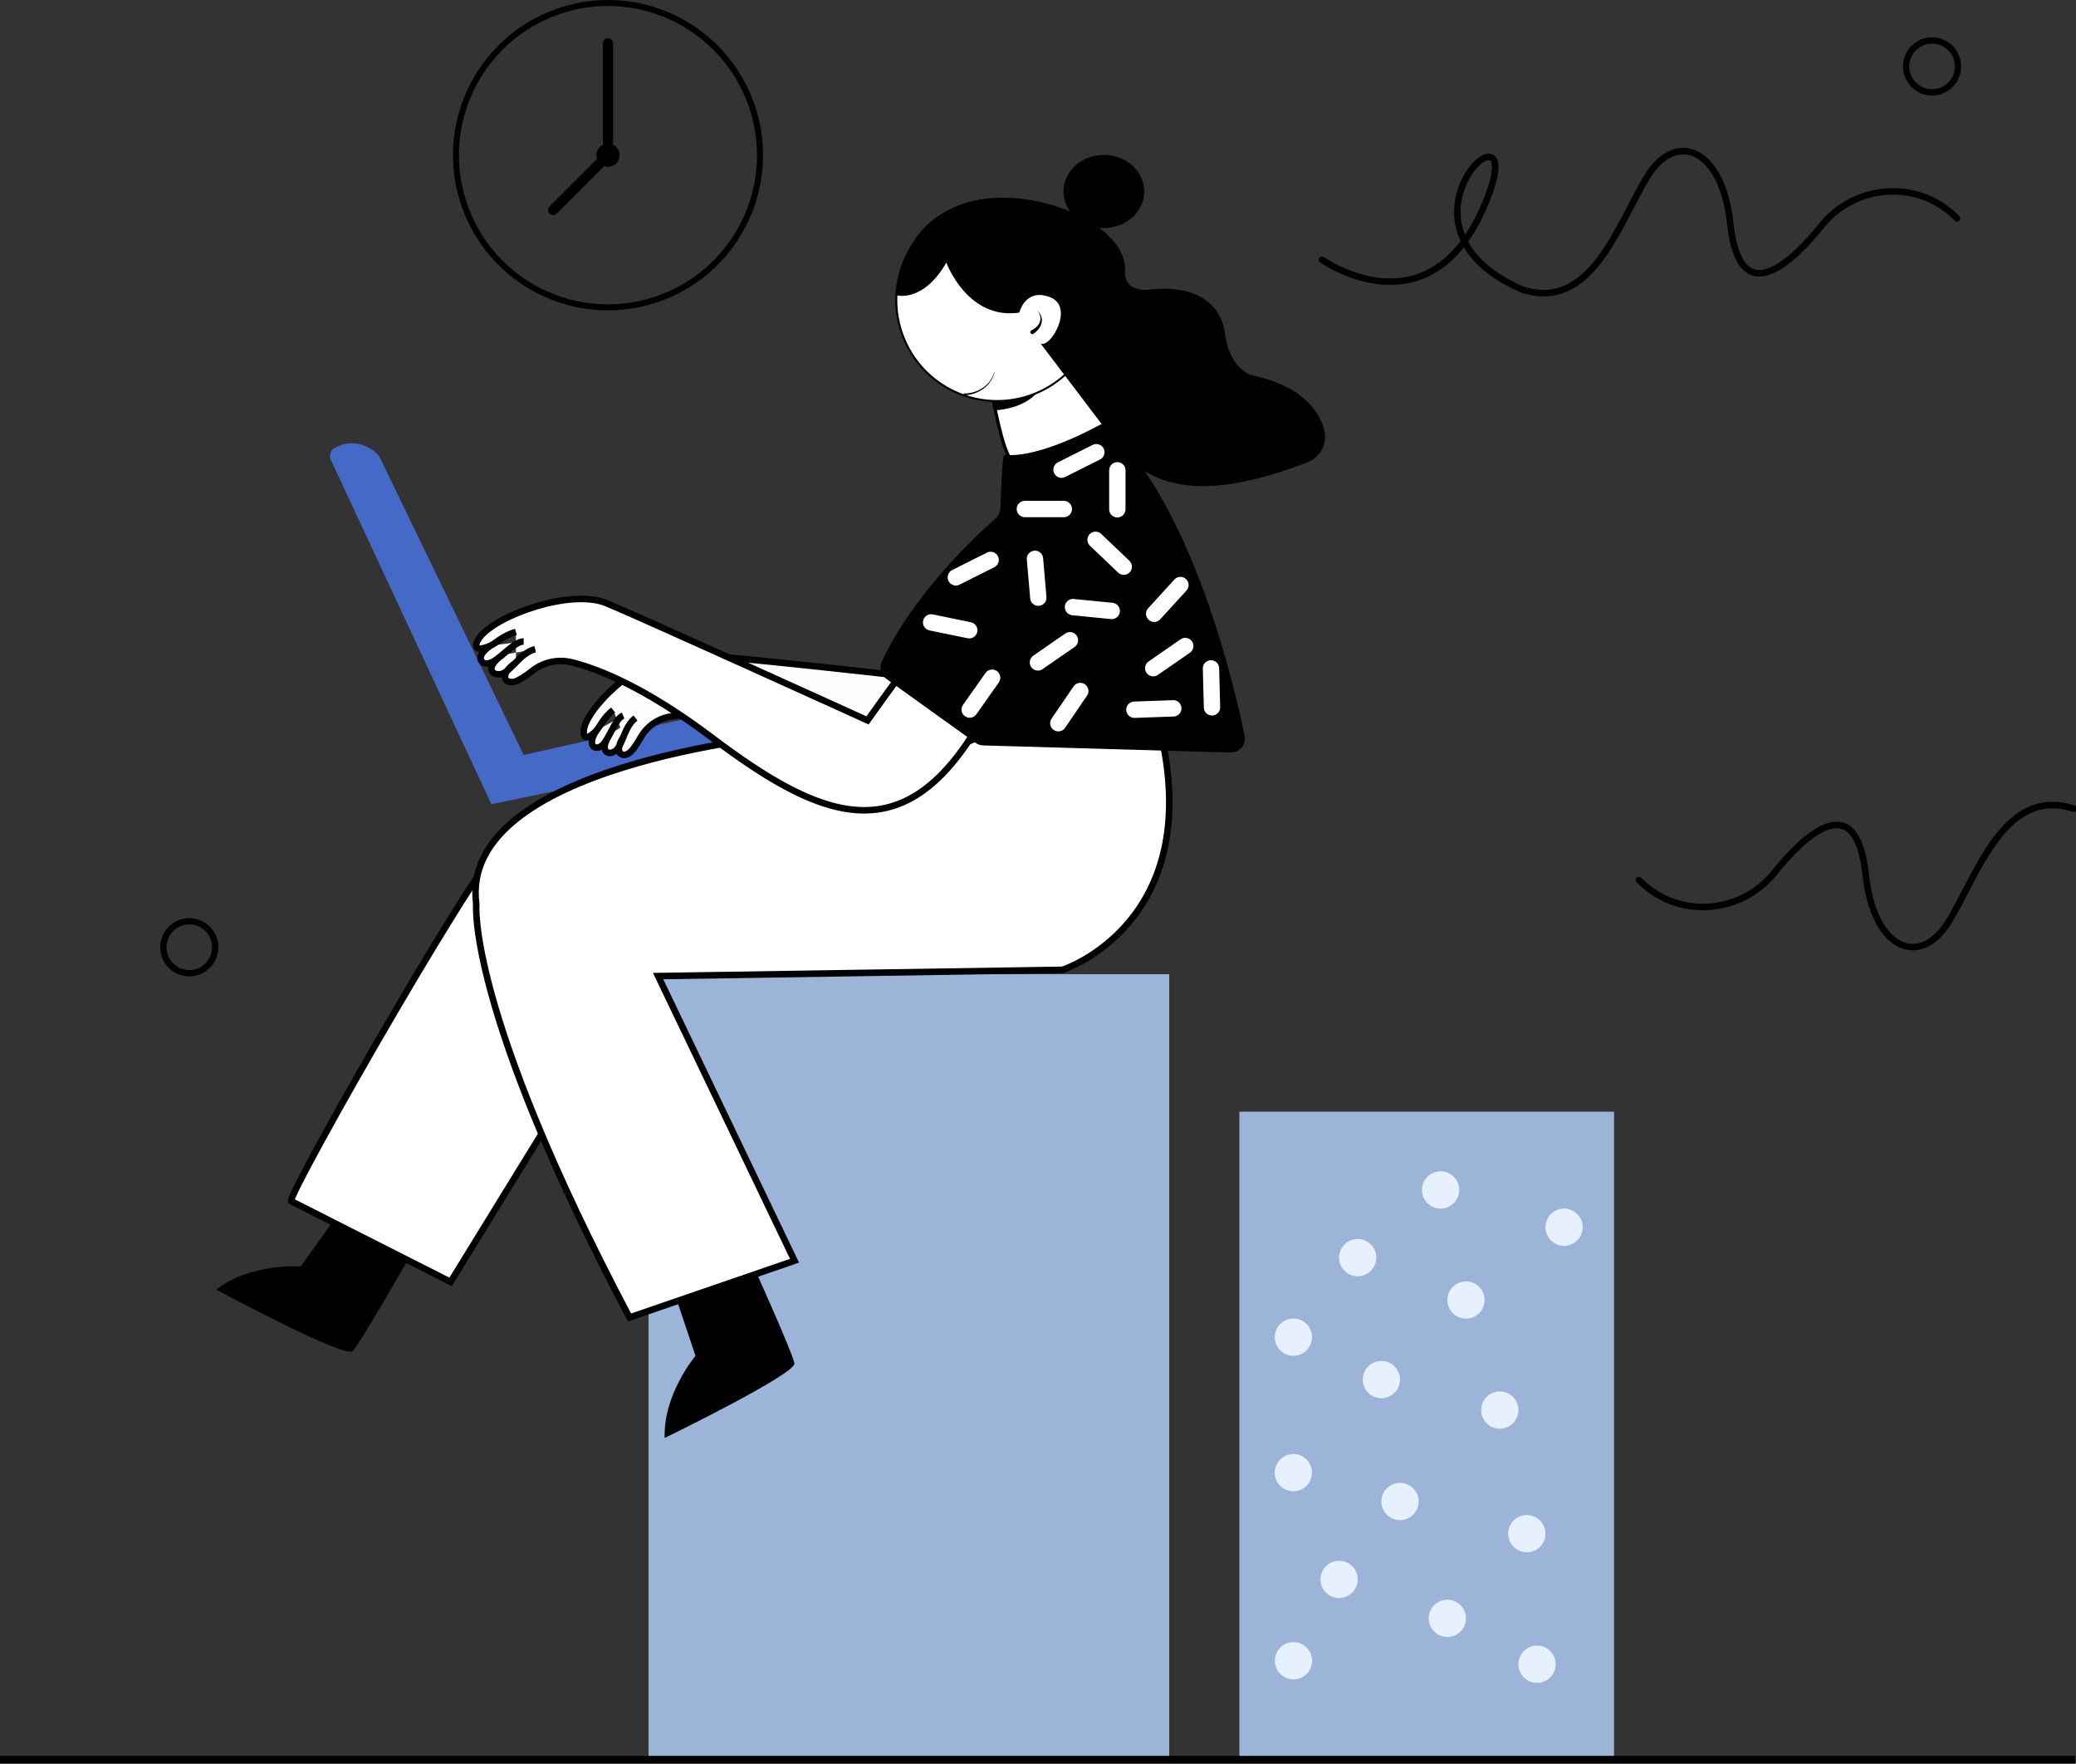 <svg width="611" height="519" viewBox="0 0 611 519" fill="none" xmlns="http://www.w3.org/2000/svg">
<rect x="0" y="0" width="611" height="519" fill="#333333" stroke="none"/>
<g clip-path="url(#clip0_354_1333)">
<path d="M97.354 135.295L144.628 236.666L224.689 220.019L220.574 207.344L154.13 222.16L111.965 134.995C111.541 134.1 110.898 133.327 110.096 132.747C107.967 131.199 103.516 128.91 98.477 131.846C97.893 132.176 97.453 132.714 97.245 133.352C97.037 133.99 97.076 134.684 97.354 135.295Z" fill="#4469C6"/>
<path d="M344.122 518.159H190.868L190.868 286.683H344.122V518.159Z" fill="#9CB4D8"/>
<path d="M198.506 380.54L204.698 398.999C204.698 398.999 195.166 410.262 195.625 423.16C195.625 423.16 234.315 404.33 233.809 401.194C233.304 398.057 220.109 368.947 220.109 368.947L198.506 380.54Z" fill="black"/>
<path d="M99.818 356.855L88.505 372.702C88.505 372.702 73.805 371.572 63.621 379.498C63.621 379.498 101.511 399.87 103.775 397.605C106.039 395.339 121.873 367.594 121.873 367.594L99.818 356.855Z" fill="black"/>
<path d="M149.579 247.063C147.016 242.044 84.671 351.276 85.676 353.46L132.616 377.233L164.285 325.732L149.579 247.063Z" fill="white" stroke="black" stroke-width="1.92" stroke-miterlimit="10"/>
<path d="M230.611 216.441C230.611 216.441 134.727 224.991 140.172 266.023C140.172 266.023 137.279 296.863 185.276 387.701L233.845 371.007L193.691 287.242L312.735 285.394C312.735 285.394 354.818 271.819 341.547 215.299L286.429 203.448L230.611 216.441Z" fill="white" stroke="black" stroke-width="1.92" stroke-miterlimit="10"/>
<path d="M292.097 116.323C292.097 116.323 294.919 132.741 297.747 135.571C300.576 138.402 309.625 138.396 309.625 138.396L326.024 125.379L314.152 107.838L292.097 116.323Z" fill="white" stroke="black" stroke-width="0.96" stroke-miterlimit="10"/>
<path d="M286.156 117.08C270.271 113.016 260.686 96.834 264.747 80.937C268.808 65.039 284.977 55.447 300.862 59.511C316.747 63.575 326.333 79.757 322.272 95.654C318.211 111.551 302.042 121.144 286.156 117.08Z" fill="white"/>
<path d="M293.485 58.88C287.67 58.88 281.986 60.605 277.151 63.838C272.316 67.071 268.548 71.666 266.323 77.042C264.098 82.418 263.515 88.334 264.65 94.041C265.784 99.749 268.584 104.991 272.696 109.106C276.808 113.221 282.046 116.023 287.749 117.158C293.452 118.294 299.363 117.711 304.735 115.484C310.107 113.257 314.699 109.486 317.929 104.648C321.16 99.809 322.884 94.121 322.884 88.302C322.873 80.502 319.772 73.024 314.261 67.509C308.75 61.994 301.278 58.89 293.485 58.88ZM293.485 58.291C299.416 58.291 305.213 60.051 310.145 63.349C315.076 66.646 318.92 71.333 321.189 76.817C323.459 82.301 324.053 88.335 322.896 94.156C321.739 99.978 318.883 105.325 314.689 109.522C310.495 113.719 305.152 116.577 299.335 117.735C293.518 118.893 287.488 118.299 282.009 116.028C276.529 113.756 271.846 109.91 268.551 104.975C265.256 100.039 263.497 94.237 263.497 88.302C263.497 80.342 266.656 72.709 272.28 67.081C277.904 61.453 285.531 58.291 293.485 58.291Z" fill="black"/>
<path d="M183.395 210.568C180.99 211.551 179.397 217.259 177.386 219.206C175.375 221.154 172.47 219.536 175.498 215.052M183.636 216.647C180.608 221.131 182.795 223.196 185.124 221.648C186.153 220.966 187.476 218.936 188.61 216.941C189.536 215.317 190.816 213.925 192.356 212.867C193.896 211.809 195.654 211.114 197.501 210.833C204.698 209.779 218.322 209.485 240.33 215.305C276.198 224.761 298.841 223.896 305.292 187.554L280.843 181.293C280.561 181.97 276.262 200.088 276.262 200.088C276.262 200.088 209.99 192.473 200.117 192.479C189.898 192.479 173.911 206.602 171.947 214.134C171.576 215.558 171.517 219.089 175.475 215.052C176.527 213.981 177.491 211.292 180.461 208.95M179.461 216.099C176.433 220.583 178.544 222.537 180.949 221.107C183.23 219.748 183.589 213.846 187.04 211.309" fill="#FCFCFC"/>
<path d="M183.395 210.568C180.99 211.551 179.397 217.259 177.386 219.206C175.375 221.154 172.47 219.536 175.498 215.052M183.636 216.647C180.608 221.131 182.795 223.196 185.124 221.648C186.153 220.966 187.476 218.936 188.61 216.941C189.536 215.317 190.816 213.925 192.356 212.867C193.896 211.809 195.654 211.114 197.501 210.833C204.698 209.779 218.322 209.485 240.33 215.305C276.198 224.761 298.841 223.896 305.292 187.554L280.843 181.293C280.561 181.97 276.262 200.088 276.262 200.088C276.262 200.088 209.99 192.473 200.117 192.479C189.898 192.479 173.911 206.602 171.947 214.134C171.576 215.558 171.517 219.089 175.475 215.052C176.527 213.981 177.491 211.292 180.461 208.95M179.461 216.099C176.433 220.583 178.544 222.537 180.949 221.107C183.23 219.748 183.589 213.846 187.04 211.309" stroke="black" stroke-width="1.92" stroke-miterlimit="10"/>
<path d="M157.5 191.032C152.978 192.161 150.179 197.964 147.322 198.387C144.311 198.84 142.982 195.998 147.91 192.732M144.329 190.025C139.425 193.297 141.689 196.128 144.517 194.992C147.345 193.856 151.279 188.766 154.131 188.766M144.329 190.025C139.425 193.297 141.689 196.128 144.517 194.992C147.345 193.856 151.279 188.766 154.131 188.766M151.867 194.992C146.969 198.264 148.339 201.253 151.279 200.653C152.596 200.388 154.807 198.887 156.729 197.375C158.329 196.119 160.193 195.243 162.18 194.812C164.167 194.381 166.225 194.406 168.201 194.886C175.927 196.787 189.745 202.13 209.525 217.064C241.741 241.402 264.949 249.894 286.429 215.958L264.373 199.546C263.785 200.135 255.324 211.998 255.324 211.998C255.324 211.998 188.369 181.552 178.415 177.474C168.113 173.255 146.175 180.869 141.089 187.66C140.13 188.943 138.613 192.473 144.293 190.049C145.793 189.408 147.874 187.107 151.832 185.959" fill="white"/>
<path d="M157.5 191.032C152.978 192.161 150.179 197.964 147.322 198.387C144.311 198.84 142.982 195.998 147.91 192.732M144.329 190.025C139.425 193.297 141.689 196.128 144.517 194.992C147.345 193.856 151.279 188.766 154.131 188.766M151.867 194.992C146.969 198.264 148.339 201.253 151.279 200.653C152.596 200.388 154.807 198.887 156.729 197.375C158.329 196.119 160.193 195.243 162.18 194.812C164.167 194.381 166.225 194.406 168.201 194.886C175.927 196.787 189.745 202.13 209.525 217.064C241.741 241.402 264.949 249.894 286.429 215.958L264.373 199.546C263.785 200.135 255.324 211.998 255.324 211.998C255.324 211.998 188.369 181.552 178.415 177.474C168.113 173.255 146.175 180.869 141.089 187.66C140.13 188.943 138.613 192.473 144.293 190.049C145.793 189.408 147.874 187.107 151.832 185.959" stroke="black" stroke-width="1.92" stroke-miterlimit="10"/>
<path d="M475.045 517.87H364.767V327.144H475.045V517.87Z" fill="#9CB4D8"/>
<path d="M423.989 355.655C420.963 355.655 418.509 353.199 418.509 350.17C418.509 347.141 420.963 344.686 423.989 344.686C427.016 344.686 429.469 347.141 429.469 350.17C429.469 353.199 427.016 355.655 423.989 355.655Z" fill="#E6F0FF"/>
<path d="M456.459 365.01C454.319 362.869 454.319 359.396 456.459 357.254C458.6 355.113 462.069 355.113 464.209 357.254C466.35 359.396 466.35 362.869 464.209 365.01C462.069 367.152 458.6 367.152 456.459 365.01Z" fill="#E6F0FF"/>
<path d="M431.457 388.036C428.433 388.036 425.983 385.584 425.983 382.558C425.983 379.532 428.433 377.08 431.457 377.08C434.48 377.08 436.931 379.532 436.931 382.558C436.931 385.584 434.48 388.036 431.457 388.036Z" fill="#E6F0FF"/>
<path d="M437.538 418.832C435.398 416.69 435.398 413.218 437.538 411.076C439.678 408.934 443.148 408.934 445.288 411.076C447.428 413.218 447.428 416.69 445.288 418.832C443.148 420.974 439.678 420.974 437.538 418.832Z" fill="#E6F0FF"/>
<path d="M445.5 455.202C443.36 453.06 443.36 449.588 445.5 447.446C447.64 445.305 451.11 445.305 453.25 447.446C455.39 449.588 455.39 453.06 453.25 455.202C451.11 457.344 447.64 457.344 445.5 455.202Z" fill="#E6F0FF"/>
<path d="M425.977 481.728C422.95 481.728 420.497 479.273 420.497 476.244C420.497 473.215 422.95 470.76 425.977 470.76C429.003 470.76 431.457 473.215 431.457 476.244C431.457 479.273 429.003 481.728 425.977 481.728Z" fill="#E6F0FF"/>
<path d="M447.305 491.826C446.153 489.025 447.488 485.82 450.287 484.667C453.086 483.514 456.288 484.85 457.44 487.651C458.592 490.452 457.257 493.657 454.458 494.81C451.659 495.963 448.457 494.627 447.305 491.826Z" fill="#E6F0FF"/>
<path d="M408.162 445.736C406.022 443.595 406.022 440.122 408.162 437.98C410.302 435.839 413.772 435.839 415.912 437.98C418.052 440.122 418.052 443.595 415.912 445.736C413.772 447.878 410.302 447.878 408.162 445.736Z" fill="#E6F0FF"/>
<path d="M406.561 411.468C403.535 411.468 401.081 409.013 401.081 405.984C401.081 402.955 403.535 400.5 406.561 400.5C409.588 400.5 412.041 402.955 412.041 405.984C412.041 409.013 409.588 411.468 406.561 411.468Z" fill="#E6F0FF"/>
<path d="M377.219 397.767C374.864 395.864 374.497 392.411 376.398 390.055C378.3 387.698 381.75 387.33 384.105 389.233C386.459 391.136 386.827 394.589 384.925 396.946C383.024 399.302 379.574 399.67 377.219 397.767Z" fill="#E6F0FF"/>
<path d="M377.211 437.629C374.857 435.726 374.489 432.273 376.391 429.917C378.292 427.56 381.742 427.192 384.097 429.095C386.452 430.998 386.819 434.451 384.918 436.807C383.016 439.164 379.566 439.532 377.211 437.629Z" fill="#E6F0FF"/>
<path d="M394.113 470.26C391.09 470.26 388.639 467.807 388.639 464.781C388.639 461.755 391.09 459.303 394.113 459.303C397.137 459.303 399.588 461.755 399.588 464.781C399.588 467.807 397.137 470.26 394.113 470.26Z" fill="#E6F0FF"/>
<path d="M379.303 494.026C376.375 493.261 374.621 490.265 375.385 487.334C376.15 484.404 379.143 482.648 382.072 483.413C385 484.178 386.754 487.174 385.99 490.105C385.225 493.035 382.232 494.791 379.303 494.026Z" fill="#E6F0FF"/>
<path d="M395.716 373.982C393.575 371.84 393.575 368.367 395.716 366.226C397.856 364.084 401.325 364.084 403.466 366.226C405.606 368.367 405.606 371.84 403.466 373.981C401.325 376.123 397.856 376.123 395.716 373.982Z" fill="#E6F0FF"/>
<path d="M389.08 76.427C389.08 76.427 420.185 98.499 436.584 61.128C452.983 23.756 403.586 65.753 447.944 85.183C468.524 91.974 476.456 65.37 484.94 51.789C493.425 38.208 506.99 43.869 509.254 65.912C512.123 92.162 527.77 76.792 536.16 66.341C545.874 54.296 563.961 52.819 575.191 63.481L575.985 64.258" stroke="black" stroke-width="1.92" stroke-miterlimit="10" stroke-linecap="round"/>
<path d="M610.412 238.001C589.832 231.211 581.9 257.808 573.416 271.395C564.931 284.983 551.366 279.316 549.102 257.273C546.233 231.022 530.586 246.393 522.196 256.843C512.482 268.93 494.419 270.413 483.165 259.75L482.371 258.973" stroke="black" stroke-width="1.92" stroke-miterlimit="10" stroke-linecap="round"/>
<path d="M0 518.153H610.765" stroke="black" stroke-width="2.88" stroke-miterlimit="10"/>
<path d="M384.823 136.042C362.668 144.539 343.311 146.969 331.116 133.87L306.232 101.047C309.06 102.742 316.41 90.29 309.06 87.46C301.711 84.63 300.011 91.991 300.011 91.991C284.723 94.251 278.52 77.28 278.52 77.28C271.735 89.166 263.82 86.901 263.82 86.901C266.825 56.067 296.042 54.213 314.976 62.257C313.704 60.548 313.015 58.474 313.012 56.343C313.012 50.406 318.304 45.586 324.889 45.586C331.475 45.586 336.767 50.406 336.767 56.343C336.767 62.281 331.475 67.094 324.889 67.094C324.402 67.094 323.915 67.065 323.431 67.006C328.335 70.672 331.363 75.091 331.11 79.545C330.71 86.536 338.46 85.206 338.46 85.206C359.928 82.935 360.516 98.217 360.516 98.217C362.215 110.103 369.565 110.668 369.565 110.668C383.294 113.863 388.11 120.848 389.698 126.321C390.246 128.258 390.049 130.33 389.147 132.129C388.245 133.928 386.702 135.324 384.823 136.042Z" fill="black"/>
<path d="M295.525 133.871C295.072 133.83 294.596 145.157 294.42 149.629C294.399 150.189 294.265 150.738 294.026 151.244C293.786 151.75 293.446 152.201 293.026 152.571C287.852 157.097 268.918 174.514 259.51 194.751C259.117 195.614 259.035 196.587 259.281 197.503C259.527 198.419 260.084 199.221 260.857 199.77L287.117 218.6C287.781 219.075 288.571 219.341 289.386 219.365L362.197 221.449C362.813 221.46 363.423 221.334 363.983 221.079C364.544 220.823 365.04 220.445 365.434 219.973C365.829 219.5 366.113 218.945 366.265 218.348C366.418 217.751 366.434 217.127 366.313 216.523C363.232 201.571 352.701 157.132 331.916 131.911C331.746 131.71 331.598 131.491 331.475 131.258L329.082 126.798C328.565 125.843 327.692 125.132 326.654 124.818C325.616 124.504 324.495 124.613 323.537 125.121C317.328 128.457 304.31 134.706 295.525 133.871Z" fill="black"/>
<path d="M328.852 138.396V149.864" stroke="white" stroke-width="4.81" stroke-miterlimit="10" stroke-linecap="round"/>
<path d="M301.634 149.794H313.094" stroke="white" stroke-width="4.81" stroke-miterlimit="10" stroke-linecap="round"/>
<path d="M330.74 166.765L322.443 158.856" stroke="white" stroke-width="4.81" stroke-miterlimit="10" stroke-linecap="round"/>
<path d="M304.609 164.452L305.591 175.88" stroke="white" stroke-width="4.81" stroke-miterlimit="10" stroke-linecap="round"/>
<path d="M291.562 164.77L281.319 169.907" stroke="white" stroke-width="4.81" stroke-miterlimit="10" stroke-linecap="round"/>
<path d="M285.265 185.471L274.04 183.159" stroke="white" stroke-width="4.81" stroke-miterlimit="10" stroke-linecap="round"/>
<path d="M292.003 199.435L285.4 208.808" stroke="white" stroke-width="4.81" stroke-miterlimit="10" stroke-linecap="round"/>
<path d="M322.667 133.076L312.424 138.213" stroke="white" stroke-width="4.81" stroke-miterlimit="10" stroke-linecap="round"/>
<path d="M347.421 172.161L339.695 180.622" stroke="white" stroke-width="4.81" stroke-miterlimit="10" stroke-linecap="round"/>
<path d="M327.2 179.787L315.799 178.657" stroke="white" stroke-width="4.81" stroke-miterlimit="10" stroke-linecap="round"/>
<path d="M314.899 188.407L305.48 194.933" stroke="white" stroke-width="4.81" stroke-miterlimit="10" stroke-linecap="round"/>
<path d="M348.832 190.108L339.412 196.634" stroke="white" stroke-width="4.81" stroke-miterlimit="10" stroke-linecap="round"/>
<path d="M356.416 196.693L356.711 208.156" stroke="white" stroke-width="4.81" stroke-miterlimit="10" stroke-linecap="round"/>
<path d="M333.874 208.856L345.322 208.45" stroke="white" stroke-width="4.81" stroke-miterlimit="10" stroke-linecap="round"/>
<path d="M311.489 212.822L317.945 203.348" stroke="white" stroke-width="4.81" stroke-miterlimit="10" stroke-linecap="round"/>
<path d="M305.385 91.385C307.044 93.739 306.073 95.969 303.669 97.17C303.582 97.191 303.501 97.231 303.432 97.288C303.364 97.346 303.309 97.417 303.272 97.499C303.235 97.58 303.217 97.669 303.22 97.758C303.223 97.847 303.245 97.935 303.287 98.014C303.328 98.093 303.387 98.162 303.459 98.215C303.531 98.268 303.614 98.304 303.701 98.32C303.789 98.336 303.88 98.332 303.966 98.308C304.052 98.284 304.131 98.241 304.198 98.182C306.667 96.493 307.62 93.721 305.374 91.385H305.385Z" fill="black"/>
<path d="M283.894 116.323C287.899 116.153 291.768 113.552 292.714 109.55C292.714 109.486 292.632 109.45 292.614 109.55C291.568 113.375 287.734 115.776 283.883 115.788C283.805 115.788 283.73 115.819 283.675 115.874C283.62 115.929 283.589 116.004 283.589 116.082C283.589 116.16 283.62 116.235 283.675 116.29C283.73 116.345 283.805 116.376 283.883 116.376L283.894 116.323Z" fill="black"/>
<path d="M55.706 286.395C51.491 286.395 48.074 282.975 48.074 278.757C48.074 274.538 51.491 271.119 55.706 271.119C59.922 271.119 63.339 274.538 63.339 278.757C63.339 282.975 59.922 286.395 55.706 286.395Z" stroke="black" stroke-width="1.85" stroke-miterlimit="10" stroke-linecap="round"/>
<path d="M568.635 27.186C564.42 27.186 561.003 23.767 561.003 19.548C561.003 15.33 564.42 11.91 568.635 11.91C572.85 11.91 576.267 15.33 576.267 19.548C576.267 23.767 572.85 27.186 568.635 27.186Z" stroke="black" stroke-width="1.85" stroke-miterlimit="10" stroke-linecap="round"/>
<path d="M292.938 120.725C292.938 120.725 300.294 120.572 304.821 116.017C304.821 116.017 296.336 118.847 292.661 118.047L292.938 120.725Z" fill="black"/>
<path d="M178.938 1.765C170.262 1.765 161.781 4.34 154.568 9.163C147.355 13.987 141.732 20.843 138.412 28.864C135.092 36.885 134.224 45.712 135.916 54.227C137.609 62.742 141.786 70.564 147.921 76.704C154.056 82.843 161.871 87.024 170.38 88.717C178.889 90.411 187.709 89.542 195.724 86.219C203.739 82.897 210.59 77.27 215.409 70.051C220.229 62.833 222.802 54.345 222.802 45.663C222.789 34.025 218.164 22.866 209.941 14.636C201.717 6.407 190.567 1.778 178.938 1.765ZM178.938 3.79326e-07C187.962 -0.001 196.785 2.676 204.289 7.693C211.793 12.71 217.642 19.841 221.097 28.184C224.551 36.528 225.456 45.71 223.696 54.568C221.936 63.426 217.591 71.563 211.21 77.95C204.829 84.336 196.699 88.686 187.847 90.448C178.996 92.211 169.822 91.307 161.484 87.851C153.146 84.395 146.019 78.542 141.006 71.033C135.992 63.523 133.315 54.695 133.315 45.663C133.315 33.553 138.122 21.94 146.677 13.377C155.233 4.813 166.837 0.002 178.938 3.79326e-07Z" fill="black"/>
<path d="M178.938 12.734V45.663" stroke="black" stroke-width="3" stroke-linecap="round" stroke-linejoin="round"/>
<path d="M162.797 61.81L178.938 45.663" stroke="black" stroke-width="3" stroke-linecap="round" stroke-linejoin="round"/>
<path d="M175.527 45.663C175.527 46.339 175.728 47.001 176.104 47.563C176.479 48.125 177.013 48.564 177.638 48.822C178.262 49.081 178.949 49.148 179.612 49.016C180.275 48.883 180.884 48.557 181.361 48.078C181.839 47.6 182.164 46.99 182.295 46.326C182.426 45.663 182.358 44.975 182.098 44.351C181.839 43.726 181.4 43.192 180.837 42.818C180.275 42.443 179.614 42.243 178.938 42.244C178.489 42.244 178.045 42.333 177.631 42.505C177.217 42.676 176.841 42.928 176.524 43.246C176.207 43.563 175.956 43.94 175.785 44.355C175.614 44.77 175.527 45.214 175.527 45.663Z" fill="black"/>
</g>
<defs>
<clipPath id="clip0_354_1333">
<rect width="611" height="519" fill="white" transform="matrix(-1 0 0 1 611 0)"/>
</clipPath>
</defs>
</svg>
